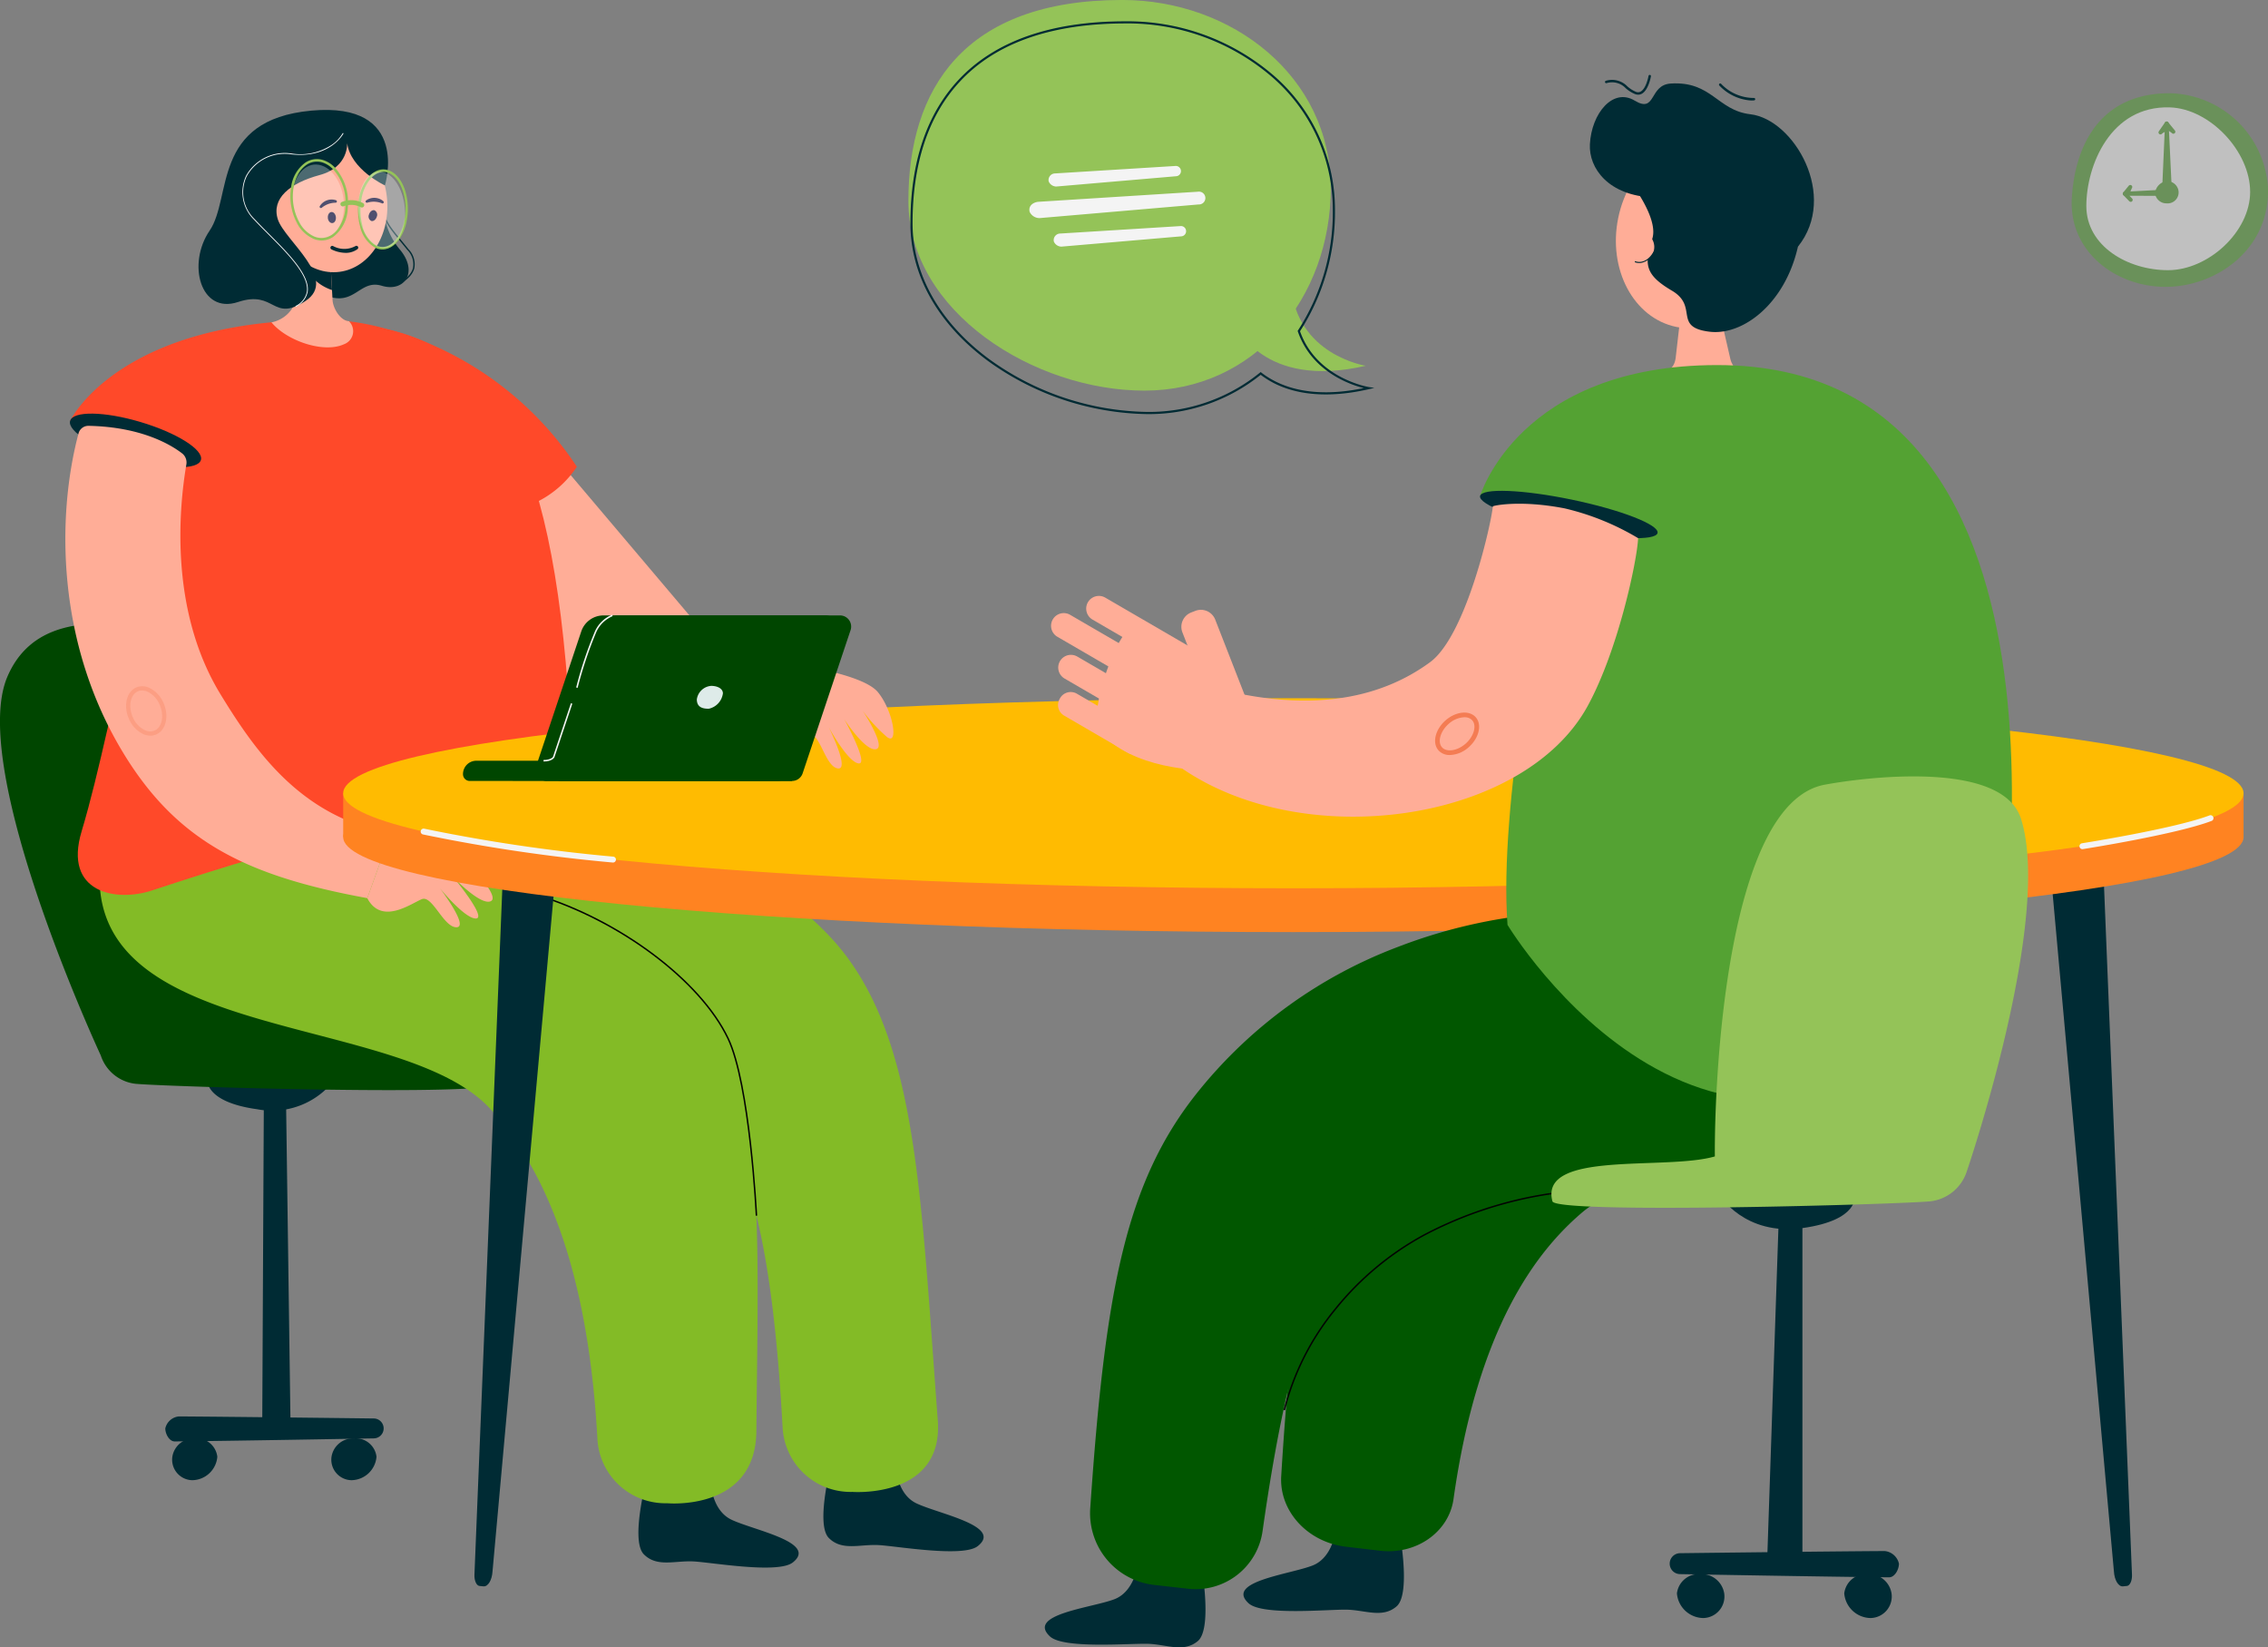<svg id="グループ_304" data-name="グループ 304" xmlns="http://www.w3.org/2000/svg" xmlns:xlink="http://www.w3.org/1999/xlink" width="247.152" height="179.473" viewBox="0 0 247.152 179.473">
  <rect x="0" y="0" width="247.152" height="179.473" fill="#808080" stroke="none"/>
  <defs>
    <clipPath id="clip-path">
      <rect id="長方形_93" data-name="長方形 93" width="247.152" height="179.473" fill="none"/>
    </clipPath>
    <clipPath id="clip-path-2">
      <rect id="長方形_92" data-name="長方形 92" width="247.152" height="179.472" fill="none"/>
    </clipPath>
    <clipPath id="clip-path-3">
      <rect id="長方形_87" data-name="長方形 87" width="21.395" height="21.093" fill="none"/>
    </clipPath>
    <clipPath id="clip-path-4">
      <rect id="長方形_88" data-name="長方形 88" width="4.385" height="5.384" fill="none"/>
    </clipPath>
    <clipPath id="clip-path-5">
      <rect id="長方形_89" data-name="長方形 89" width="5.654" height="8.236" fill="none"/>
    </clipPath>
    <clipPath id="clip-path-6">
      <rect id="長方形_90" data-name="長方形 90" width="5.103" height="8.316" fill="none"/>
    </clipPath>
  </defs>
  <g id="グループ_303" data-name="グループ 303" clip-path="url(#clip-path)">
    <path id="パス_2233" data-name="パス 2233" d="M169.715,715.8l-3.071.624.192-38.984,2.363,1Z" transform="translate(-138.066 -561.261)" fill="#002b34"/>
    <g id="グループ_302" data-name="グループ 302" transform="translate(0 0.001)">
      <g id="グループ_301" data-name="グループ 301" clip-path="url(#clip-path-2)">
        <path id="パス_2234" data-name="パス 2234" d="M127.747,902.217s-16.262.292-21.683.333c-.6,0-1.028-.819-1.028-1.418a1.683,1.683,0,0,1,1.473-1.306c5.31.028,21.238.222,21.238.222a1.084,1.084,0,1,1,0,2.168" transform="translate(-87.023 -745.514)" fill="#002b34"/>
        <path id="パス_2235" data-name="パス 2235" d="M109.414,915.712a2.382,2.382,0,0,1,2.446-1.946,2.278,2.278,0,0,1,2.446,2,2.782,2.782,0,0,1-2.724,2.557,2.235,2.235,0,0,1-2.168-2.613" transform="translate(-90.623 -757.064)" fill="#002b34"/>
        <path id="パス_2236" data-name="パス 2236" d="M210.56,915.712a2.382,2.382,0,0,1,2.446-1.946,2.278,2.278,0,0,1,2.446,2,2.782,2.782,0,0,1-2.724,2.557,2.235,2.235,0,0,1-2.168-2.613" transform="translate(-174.423 -757.064)" fill="#002b34"/>
        <path id="パス_2237" data-name="パス 2237" d="M131.705,684.73s-.584,2.585,5.421,3.419a8.565,8.565,0,0,0,8.589-3.419Z" transform="translate(-109.106 -567.305)" fill="#002b34"/>
        <path id="パス_2238" data-name="パス 2238" d="M623.225,20.436C623.225,8.342,612.474,0,600.5,0c-17.346,0-23.3,9.8-23.3,21.9s13.746,20.66,25.724,20.66,20.308-10.032,20.308-22.126" transform="translate(-478.209 -0.004)" fill="#94c358"/>
        <path id="パス_2239" data-name="パス 2239" d="M799.7,189.864s-7.582-1.182-8.123-8.793l-5.957,4.4s2.843,6.994,14.08,4.4" transform="translate(-650.889 -150.02)" fill="#94c358"/>
        <path id="パス_2240" data-name="パス 2240" d="M604.356,56.328a30.352,30.352,0,0,1-17.423-5.818c-5.428-4.019-8.418-9.332-8.418-14.959,0-6.605,1.742-11.842,5.178-15.564,3.951-4.281,10.089-6.452,18.243-6.452a24.379,24.379,0,0,1,15.932,5.709,19.341,19.341,0,0,1,6.914,14.84A23.975,23.975,0,0,1,620.973,47.3c1.8,5.135,7.444,6.071,7.5,6.08l.6.093-.59.137c-3.421.791-8.233,1.156-11.795-1.564a19.424,19.424,0,0,1-12.331,4.281m-2.421-42.559c-8.086,0-14.165,2.145-18.07,6.376-3.394,3.678-5.116,8.861-5.116,15.405,0,5.551,2.956,10.8,8.323,14.771a30.111,30.111,0,0,0,17.284,5.772,19.19,19.19,0,0,0,12.255-4.286l.072-.059.074.057c1.874,1.461,5.318,2.913,11.153,1.691-1.483-.377-5.681-1.808-7.178-6.174l-.019-.055.032-.048a23.733,23.733,0,0,0,3.8-13.136,19.111,19.111,0,0,0-6.832-14.663,24.145,24.145,0,0,0-15.78-5.653" transform="translate(-479.305 -11.215)" fill="#002b34"/>
        <path id="パス_2241" data-name="パス 2241" d="M41.8,441.694c.064-7.261-.256-38.484-10.414-41.2-11.5-3.081-26.249-8.678-30.581,1.437s10.18,41.27,10.18,41.27a4.513,4.513,0,0,0,3.745,3.077c2.94.31,39.147,1.394,39.2,0,.036-.888-7.014-3.1-12.133-4.579" transform="translate(0 -328.21)" fill="#004600"/>
        <g id="グループ_291" data-name="グループ 291" transform="translate(225.757 10.157)" opacity="0.5">
          <g id="グループ_290" data-name="グループ 290">
            <g id="グループ_289" data-name="グループ 289" clip-path="url(#clip-path-3)">
              <path id="パス_2242" data-name="パス 2242" d="M1337.811,69.383a10.963,10.963,0,0,0-10.7-10.151c-7.8,0-10.36,5.977-10.668,11.474-.319,5.71,4.714,9.618,10.22,9.618s11.465-4.108,11.149-10.941" transform="translate(-1316.428 -59.232)" fill="#54a233"/>
              <path id="パス_2243" data-name="パス 2243" d="M1343.579,77.38c0-4.38-4.372-9.047-8.75-9.187-6.477-.207-9.1,6.364-9.1,10.744s4.522,6.992,8.9,6.992,8.952-4.168,8.952-8.549" transform="translate(-1324.131 -66.652)" fill="#fff"/>
              <path id="パス_2244" data-name="パス 2244" d="M1372,116.107a1.257,1.257,0,0,0-1.3-1,1.457,1.457,0,0,0-1.246,1.325,1.237,1.237,0,0,0,1.246,1.092,1.2,1.2,0,0,0,1.3-1.42" transform="translate(-1360.367 -105.528)" fill="#54a233"/>
              <path id="パス_2245" data-name="パス 2245" d="M1372.528,85.238h-.218a.216.216,0,0,1-.216-.216c0-.119-.272-.524-.152-.524l.121-.254.259-5.917-.27.165a.216.216,0,1,1-.355-.245l.665-.964a.216.216,0,0,1,.394.123l.36,7.6c0,.119-.469.232-.587.232" transform="translate(-1362.188 -74.111)" fill="#54a233"/>
              <path id="パス_2246" data-name="パス 2246" d="M1376.177,78.524a.215.215,0,0,1-.167-.08l-.82-.587a.814.814,0,0,1,.117-.618.216.216,0,0,1,.3.031l.734.9a.216.216,0,0,1-.167.352" transform="translate(-1365.091 -74.111)" fill="#54a233"/>
              <path id="パス_2247" data-name="パス 2247" d="M1349.769,121.607a.215.215,0,0,1-.155-.066l-.641-.664a.216.216,0,0,1,.155-.366h0l5.1-.268c.119,0,.187.376.187.5v.218a.216.216,0,0,1-.216.216c-.119,0-.388.107-.388-.012l.172-.206-4.341-.01.287.3a.216.216,0,0,1-.155.366" transform="translate(-1343.341 -109.78)" fill="#54a233"/>
              <path id="パス_2248" data-name="パス 2248" d="M1349.128,118.688a.216.216,0,0,1-.167-.353l.6-.734a.216.216,0,0,1,.335.273l-.236.55a2.127,2.127,0,0,1-.531.264" transform="translate(-1343.341 -107.526)" fill="#54a233"/>
            </g>
          </g>
        </g>
        <path id="パス_2249" data-name="パス 2249" d="M326.45,291.331l17.366,20.514s-19.709,5.194-19.517,4.849-3.5-22.361-3.5-22.361Z" transform="translate(-265.784 -241.371)" fill="#ffad97"/>
        <path id="パス_2250" data-name="パス 2250" d="M413.492,935.619s-.107,3.642,2.3,4.8,9.484,2.475,6.693,4.668c-1.6,1.258-8.76,0-10.794-.113s-3.992.671-5.43-.773c-1.581-1.589.489-8.952.489-8.952a8.14,8.14,0,0,0,3.286,1.055,6.488,6.488,0,0,0,3.458-.687" transform="translate(-336.096 -774.864)" fill="#002b34"/>
        <path id="パス_2251" data-name="パス 2251" d="M531.031,925.237s-.107,3.642,2.3,4.8,9.484,2.475,6.693,4.668c-1.6,1.258-8.759,0-10.793-.113s-3.992.671-5.43-.772c-1.581-1.589.489-8.952.489-8.952a8.138,8.138,0,0,0,3.286,1.055,6.487,6.487,0,0,0,3.458-.687" transform="translate(-433.478 -766.263)" fill="#002b34"/>
        <path id="パス_2252" data-name="パス 2252" d="M245.342,562.483c-1.8-23.858-2.225-39.956-9.775-50.3-8.263-11.319-30.415-19.325-38.957-19.825-13.929-.814-20.493,1.259-20.493,1.259-10.456,21.743,5.922,24.627,18.036,25.222q.6.029,1.205.068c7.335.462,20.375,2.325,25.311,9.613,3.909,5.771,6.621,13.873,7.765,34.772a7.41,7.41,0,0,0,7.6,7.01s9.957.762,9.31-7.819" transform="translate(-143.149 -407.767)" fill="#83bb26"/>
        <path id="パス_2253" data-name="パス 2253" d="M134.841,576.7c.237-23.925.98-36.139-6.2-46.742-4.613-6.811-11.551-11.953-20.621-15.282a79.47,79.47,0,0,0-22.628-4.333c-13.93-.814-20.189-2.5-20.189-2.5-11.274,27.832,29.964,21.924,40.7,33.782,4.678,5.167,10.474,14.994,11.618,35.892a7.41,7.41,0,0,0,7.6,7.01s9.636.917,9.722-7.83" transform="translate(-52.419 -420.758)" fill="#83bb26"/>
        <path id="パス_2254" data-name="パス 2254" d="M364.941,603.133c-.007-.143-.715-14.335-3.093-19.293-3.009-6.272-11.743-12.822-20.768-15.574l.047-.153c9.064,2.764,17.839,9.349,20.865,15.658,2.392,4.986,3.1,19.211,3.108,19.354Z" transform="translate(-282.588 -470.687)" fill="#020202"/>
        <path id="パス_2255" data-name="パス 2255" d="M63.618,213.382s5.926-10.13,19.587-7.021,19.227,17.061,20.205,50.568c0,0-12.647-.465-45.875,10.557-3.936,1.305-9.709.27-7.688-6.435,3.756-12.463,7.4-37.323,13.772-47.669" transform="translate(-40.953 -170.482)" fill="#ff4929"/>
        <path id="パス_2256" data-name="パス 2256" d="M44.535,214.242l14.052,2.641s24.571,7.267,31.45,7.324a11.139,11.139,0,0,0,9.725-4.974,36.391,36.391,0,0,0-17.175-13.86,33.748,33.748,0,0,0-3.436-1.11,25.273,25.273,0,0,0-6.11-1.023c-23.195-.266-28.505,11-28.505,11" transform="translate(-36.898 -168.384)" fill="#ff4929"/>
        <path id="パス_2257" data-name="パス 2257" d="M44.431,263.562c-.3,1.108,2.641,2.956,6.579,4.129s7.376,1.225,7.68.117-2.641-2.956-6.579-4.129-7.376-1.225-7.68-.117" transform="translate(-36.793 -217.703)" fill="#002b34"/>
        <path id="パス_2258" data-name="パス 2258" d="M235.947,529.147s7.9-.449,9.934,1.244,3.363,5.4,1.876,4.616a17.455,17.455,0,0,1-3.111-2.3s3.316,3.417,2.181,3.846-3.991-2.57-3.991-2.57,3.622,4.38,2.419,4.439-3.932-3.289-3.932-3.289,3.207,4.21,1.808,4.245-2.628-3.5-3.763-3.067-4.384,2.905-5.963-.1Z" transform="translate(-193.38 -438.359)" fill="#ffad97"/>
        <path id="パス_2259" data-name="パス 2259" d="M47.875,306.208c5.815,9.52,13.259,13.344,26.564,15.768l2.542-7.057c-9.687-1.766-14.647-8.777-18.545-15.16-5.544-9.08-4.545-20.142-3.715-25.031a1.263,1.263,0,0,0-.477-1.216c-1.239-.949-4.447-2.877-10.182-2.991a1.11,1.11,0,0,0-1.093.825c-2.4,9.036-2.416,22.87,4.907,34.861" transform="translate(-34.412 -224.13)" fill="#ffad97"/>
        <g id="グループ_294" data-name="グループ 294" transform="translate(13.743 74.761)" opacity="0.3">
          <g id="グループ_293" data-name="グループ 293">
            <g id="グループ_292" data-name="グループ 292" clip-path="url(#clip-path-4)">
              <path id="パス_2260" data-name="パス 2260" d="M82.783,441.333a1.927,1.927,0,0,1-.721-.147,3.187,3.187,0,0,1-1.636-1.731c-.6-1.413-.228-2.928.824-3.377a1.735,1.735,0,0,1,1.355.018,3.189,3.189,0,0,1,1.636,1.731c.6,1.413.227,2.928-.823,3.377a1.606,1.606,0,0,1-.634.129m-.9-4.922a1.144,1.144,0,0,0-.453.091c-.818.349-1.078,1.593-.58,2.773a2.721,2.721,0,0,0,1.383,1.483,1.285,1.285,0,0,0,1,.022c.818-.349,1.078-1.593.58-2.773a2.722,2.722,0,0,0-1.383-1.483,1.468,1.468,0,0,0-.548-.113" transform="translate(-80.141 -435.949)" fill="#f47c53"/>
            </g>
          </g>
        </g>
        <path id="パス_2261" data-name="パス 2261" d="M244.6,137.914l-.053-.14c.016-.006,1.593-.612,1.912-1.781a2.2,2.2,0,0,0-.595-1.96c-.263-.326-.505-.621-.727-.891-1.527-1.861-2.1-2.556-1.963-4.256l.149.012c-.131,1.64.388,2.272,1.929,4.149.222.27.464.565.727.892a2.333,2.333,0,0,1,.623,2.094c-.339,1.243-1.936,1.856-2,1.881" transform="translate(-201.457 -106.784)" fill="#002b34"/>
        <path id="パス_2262" data-name="パス 2262" d="M210.312,128.922a7.6,7.6,0,0,0,1.8,5.1c2.041,2.465.443,4.662-1.988,3.924s-2.934,2.307-6.082,1.062,6.268-10.087,6.268-10.087" transform="translate(-168.518 -106.814)" fill="#002b34"/>
        <path id="パス_2263" data-name="パス 2263" d="M172.541,136.925a3.509,3.509,0,0,0,2.624-2.43l1.106-3.854.323-1.126,1.9-6.622.363,6.564.217,3.94.061,1.11c.051.919.86,2.257,1.778,2.3a1.51,1.51,0,0,1-.512,2.506c-2.237,1.04-6.3-.383-7.929-2.385Z" transform="translate(-142.895 -101.819)" fill="#ffad97"/>
        <path id="パス_2264" data-name="パス 2264" d="M194.381,161.444c.005.036.013.071.02.107.423,2.077,2.791,2.77,2.791,2.77l.012-.013-.217-3.94a3.357,3.357,0,0,0-2.263.058.923.923,0,0,0-.344,1.019" transform="translate(-161.026 -132.728)" fill="#002b34"/>
        <path id="パス_2265" data-name="パス 2265" d="M186.295,91.335c-.532-4.164-3.7-7.189-7.075-6.758s-5.68,4.157-5.147,8.321,3.7,7.19,7.075,6.758,5.68-4.157,5.147-8.321" transform="translate(-144.157 -70.04)" fill="#ffad97"/>
        <path id="パス_2266" data-name="パス 2266" d="M176.039,126.183a1.515,1.515,0,0,0,2.181-.125,1.694,1.694,0,0,0-.632-2.2,1.514,1.514,0,0,0-2.181.125,1.694,1.694,0,0,0,.631,2.2" transform="translate(-145.161 -102.292)" fill="#ffad97"/>
        <path id="パス_2267" data-name="パス 2267" d="M204.916,127.09a.14.14,0,0,0-.018-.265,1.518,1.518,0,0,0-1.748.631.141.141,0,0,0,.03.2.154.154,0,0,0,.2-.03,2.4,2.4,0,0,1,1.452-.526.138.138,0,0,0,.088-.006" transform="translate(-168.29 -105.016)" fill="#060633"/>
        <path id="パス_2268" data-name="パス 2268" d="M208.285,135.329c.032.333.254.584.5.561s.412-.312.38-.645-.253-.584-.495-.561-.412.312-.38.645" transform="translate(-172.562 -111.587)" fill="#060633"/>
        <path id="パス_2269" data-name="パス 2269" d="M234.163,126.288a.14.14,0,0,0,.084-.252,1.517,1.517,0,0,0-1.857-.082.141.141,0,0,0-.047.193.154.154,0,0,0,.193.047,2.4,2.4,0,0,1,1.543.067.141.141,0,0,0,.084.028" transform="translate(-192.482 -104.124)" fill="#060633"/>
        <path id="パス_2270" data-name="パス 2270" d="M234.3,133.984a.543.543,0,0,0,.244.707c.232.07.5-.132.6-.451a.543.543,0,0,0-.244-.707c-.232-.071-.5.131-.6.451" transform="translate(-194.087 -110.622)" fill="#060633"/>
        <path id="パス_2271" data-name="パス 2271" d="M142.356,73.414s.2,2.633-3.007,3.5-5.286,2.534-4.546,4.831,6.63,6.506,3,8.892-3.256-1.245-7.347.109-5.565-4.152-3.091-7.773.2-12.076,11.085-13.079,8.018,8.147,8.018,8.147-3.751-1.734-4.114-4.623" transform="translate(-104.524 -57.842)" fill="#002b34"/>
        <path id="パス_2272" data-name="パス 2272" d="M159.808,103.421l-.043-.078a2.179,2.179,0,0,0,1.258-1.582c.246-1.772-2.121-4.144-4.209-6.236-.554-.555-1.077-1.08-1.547-1.585a4.2,4.2,0,0,1-.872-4.786,4.823,4.823,0,0,1,5.016-2.418,6.166,6.166,0,0,0,4.335-.964,4.014,4.014,0,0,0,1.193-1.282l.08.04c-.014.027-1.415,2.718-5.617,2.294a4.736,4.736,0,0,0-4.928,2.369,4.063,4.063,0,0,0,.857,4.686c.468.5.991,1.028,1.545,1.583,2.1,2.107,4.486,4.5,4.234,6.312a2.29,2.29,0,0,1-1.3,1.647" transform="translate(-127.58 -70.002)" fill="#fff"/>
        <path id="パス_2273" data-name="パス 2273" d="M227.785,113.661c.028-.029.056-.061.085-.089a6.445,6.445,0,0,1-.181-1.9,1.275,1.275,0,0,0-.234-.1,6.59,6.59,0,0,0,.331,2.093m-.288-.561a6.431,6.431,0,0,0,.157.7,3.516,3.516,0,0,0,1.671,2.317l.016.007a1.771,1.771,0,0,0,.955.151,1.905,1.905,0,0,0,.638-.2,2.444,2.444,0,0,0,.573-.419,3.169,3.169,0,0,0,.419-.493,5.239,5.239,0,0,0,.817-2.073c.424-2.307-.387-4.707-1.807-5.355a1.778,1.778,0,0,0-1.2-.11,2.121,2.121,0,0,0-.4.156,2.407,2.407,0,0,0-.431.291q-.111.095-.219.208a4.837,4.837,0,0,0-1.163,2.485c-.016.084-.03.167-.04.25,0,.006,0,.015,0,.024h0c-.023.172-.04.347-.051.52a6.855,6.855,0,0,0,.075,1.542m5.058-.641c-.017.193-.045.387-.08.579a5.073,5.073,0,0,1-.726,1.9,3.124,3.124,0,0,1-.391.483,2.221,2.221,0,0,1-.55.412,1.543,1.543,0,0,1-1.321.06.324.324,0,0,1-.045-.017,3.332,3.332,0,0,1-1.572-2.3,6.445,6.445,0,0,1-.181-1.9c.01-.179.026-.36.053-.542.013-.1.03-.207.048-.312a4.493,4.493,0,0,1,1.114-2.378,2.345,2.345,0,0,1,.555-.416,1.565,1.565,0,0,1,.389-.142,1.052,1.052,0,0,1,.214-.038h.006a1.439,1.439,0,0,1,.565.064,1.847,1.847,0,0,1,.193.074c1.195.546,1.913,2.473,1.73,4.464a.025.025,0,0,1,0,.015" transform="translate(-188.409 -89.116)" fill="#94c358"/>
        <g id="グループ_297" data-name="グループ 297" transform="translate(31.829 17.922)" opacity="0.3">
          <g id="グループ_296" data-name="グループ 296">
            <g id="グループ_295" data-name="グループ 295" clip-path="url(#clip-path-5)">
              <path id="パス_2274" data-name="パス 2274" d="M185.627,107.7c-.215,2.215.864,4.426,2.41,4.938s2.974-.868,3.189-3.084-.864-4.427-2.41-4.939-2.974.869-3.189,3.084" transform="translate(-185.6 -104.51)" fill="#fff"/>
            </g>
          </g>
        </g>
        <g id="グループ_300" data-name="グループ 300" transform="translate(39.045 18.699)" opacity="0.3">
          <g id="グループ_299" data-name="グループ 299">
            <g id="グループ_298" data-name="グループ 298" clip-path="url(#clip-path-6)">
              <path id="パス_2275" data-name="パス 2275" d="M227.706,112.176c-.215,2.225.739,4.487,2.132,5.051s2.7-.783,2.911-3.008-.739-4.487-2.132-5.051-2.7.783-2.91,3.008" transform="translate(-227.676 -109.039)" fill="#fff"/>
            </g>
          </g>
        </g>
        <path id="パス_2276" data-name="パス 2276" d="M184.633,106.184a6,6,0,0,0,.606,1.828,3.723,3.723,0,0,0,1.839,1.777,1.322,1.322,0,0,0,.151.057,2.252,2.252,0,0,0,1,.1,2.115,2.115,0,0,0,.542-.146,2.6,2.6,0,0,0,.431-.221,4.071,4.071,0,0,0,1.6-3.079c.013-.126.022-.254.025-.381.007-.176.006-.35,0-.524a5.578,5.578,0,0,0-1.421-3.568,3.044,3.044,0,0,0-1.251-.816,2.263,2.263,0,0,0-1.983.27,3.882,3.882,0,0,0-1.546,2.681c-.021.127-.039.259-.053.391s-.023.281-.025.417a6.212,6.212,0,0,0,.077,1.21m5.094,2.528a2.7,2.7,0,0,1-.672.643,2.188,2.188,0,0,1-.294.156,2.013,2.013,0,0,1-1.448.077c-.054-.018-.108-.036-.16-.058a3.426,3.426,0,0,1-1.651-1.606,5.81,5.81,0,0,1-.678-2.874c0-.154.013-.309.027-.462a5.306,5.306,0,0,1,.1-.628,3.456,3.456,0,0,1,.115-.419.011.011,0,0,1,0-.009,4.146,4.146,0,0,1,.271-.662,3,3,0,0,1,.992-1.156,2.005,2.005,0,0,1,.865-.325,2.029,2.029,0,0,1,.881.085,2.77,2.77,0,0,1,1.114.718,5.292,5.292,0,0,1,1.372,3.456,5.01,5.01,0,0,1,0,.528c0,.1-.009.2-.02.3a4.5,4.5,0,0,1-.8,2.208.086.086,0,0,1-.02.028" transform="translate(-152.903 -83.762)" fill="#94c358"/>
        <path id="パス_2277" data-name="パス 2277" d="M218.687,128a.254.254,0,0,1-.168-.039,2.312,2.312,0,0,0-1.863-.089.265.265,0,0,1-.324-.162.251.251,0,0,1,.163-.32,2.761,2.761,0,0,1,2.3.137.257.257,0,0,1,.077.354.247.247,0,0,1-.182.119" transform="translate(-179.221 -105.397)" fill="#94c358"/>
        <path id="パス_2278" data-name="パス 2278" d="M211.615,156.916a3.657,3.657,0,0,1-1.544-.381.2.2,0,0,1,.188-.356,2.558,2.558,0,0,0,2.416.008.2.2,0,1,1,.239.324,2.14,2.14,0,0,1-1.3.406" transform="translate(-173.957 -129.37)" fill="#002b34"/>
        <path id="パス_2279" data-name="パス 2279" d="M1307.606,594.29l.425-.042c.331-.032.578-.579.552-1.221l-3.3-81.222-6.262-3.1,7.592,83.949c.056.961.493,1.685.989,1.637" transform="translate(-1076.253 -421.467)" fill="#002b34"/>
        <path id="パス_2280" data-name="パス 2280" d="M302.454,594.29l-.425-.042c-.331-.032-.578-.579-.552-1.221l3.3-81.222,6.262-3.1-7.591,83.949c-.056.961-.493,1.685-.989,1.637" transform="translate(-249.775 -421.467)" fill="#002b34"/>
        <path id="パス_2281" data-name="パス 2281" d="M425.174,481.751c0,5.718-46.358,10.353-103.544,10.353s-103.544-4.635-103.544-10.353S264.445,471.4,321.631,471.4s103.544,4.635,103.544,10.353" transform="translate(-180.687 -390.558)" fill="#ff8321"/>
        <rect id="長方形_91" data-name="長方形 91" width="207.087" height="4.774" transform="translate(37.4 86.418)" fill="#ff8321"/>
        <path id="パス_2282" data-name="パス 2282" d="M425.174,453.911c0,5.718-46.358,10.353-103.544,10.353s-103.544-4.635-103.544-10.353,46.358-10.353,103.544-10.353,103.544,4.635,103.544,10.353" transform="translate(-180.687 -367.492)" fill="#ffbb01"/>
        <path id="パス_2283" data-name="パス 2283" d="M288.245,530.084l-.033,0a183.383,183.383,0,0,1-20.683-3.06.322.322,0,0,1,.142-.628,182.755,182.755,0,0,0,20.607,3.047.322.322,0,0,1-.033.642" transform="translate(-221.442 -436.117)" fill="#f4f4f4"/>
        <path id="パス_2284" data-name="パス 2284" d="M1321.707,521.545a.322.322,0,0,1-.049-.64c.1-.016,10.145-1.6,13.916-3.044a.322.322,0,0,1,.23.6c-3.835,1.468-13.632,3.014-14.047,3.079a.341.341,0,0,1-.051,0" transform="translate(-1094.779 -429.035)" fill="#f4f4f4"/>
        <path id="パス_2285" data-name="パス 2285" d="M800.321,967.81s-.165,3.612-2.632,4.581-9.572,1.743-6.972,4.121c1.492,1.365,8.67.651,10.691.693s3.9.962,5.432-.36c1.683-1.454.184-8.9.184-8.9a8.076,8.076,0,0,1-3.331.8,6.437,6.437,0,0,1-3.371-.938" transform="translate(-654.649 -801.84)" fill="#002b34"/>
        <path id="パス_2286" data-name="パス 2286" d="M674.188,989.432s-.2,3.61-2.681,4.553-9.59,1.639-7.016,4.045c1.477,1.381,8.662.745,10.683.808s3.891,1,5.435-.3c1.7-1.436.28-8.894.28-8.894a8.075,8.075,0,0,1-3.339.763,6.437,6.437,0,0,1-3.361-.974" transform="translate(-550.078 -819.754)" fill="#002b34"/>
        <path id="パス_2287" data-name="パス 2287" d="M699.644,652.624a7.86,7.86,0,0,1-6.953-8.346c1.63-23.692,3.834-35.624,11.839-45.5a51.048,51.048,0,0,1,21.66-15.65,57.178,57.178,0,0,1,22.8-3.8c13.844.382,20.158,2.992,20.158,2.992,8.486,22.392-7.955,23.849-19.986,23.4q-.6-.022-1.2-.036c-7.292-.168-20.347.563-25.849,7.349-4.357,5.374-7.73,13.155-10.642,33.723a7.355,7.355,0,0,1-8.111,6.285Z" transform="translate(-573.884 -479.957)" fill="#015700"/>
        <path id="パス_2288" data-name="パス 2288" d="M821.131,677.293c-4.174-.488-7.282-3.882-7.049-7.7,1.316-21.582,3.36-32.433,11.22-41.331,5.05-5.716,12.275-9.717,21.477-11.893a85.2,85.2,0,0,1,22.67-1.851c13.822.529,20.128-.418,20.128-.418,9.285,36.355-31.188,17.028-42.651,26.734-4.995,4.229-11.43,12.553-14.068,31.27-.506,3.592-4.055,6.088-8.013,5.625Z" transform="translate(-674.463 -508.787)" fill="#015700"/>
        <path id="パス_2289" data-name="パス 2289" d="M815.794,779.9l-.156-.03a28.433,28.433,0,0,1,5.578-11.032,32.147,32.147,0,0,1,9.752-8.122,43.166,43.166,0,0,1,16.858-4.83l.014.158a43.009,43.009,0,0,0-16.8,4.811,31.983,31.983,0,0,0-9.7,8.082,28.254,28.254,0,0,0-5.547,10.962" transform="translate(-675.763 -626.263)" fill="#020202"/>
        <path id="パス_2290" data-name="パス 2290" d="M1054.183,144.623l-1.331-5.764-.387-1.678-2.278-9.866-1.1,9.566-.659,5.742-.209,1.818c-.142,1.234-.915,1.438-1.912,2.446-.4.408-2.979,2.875-.365,4.267,3.255,1.735,9.712-.053,12.321-2.826-.019-.006-3.649-1.842-4.079-3.705" transform="translate(-865.612 -105.482)" fill="#ffad97"/>
        <path id="パス_2291" data-name="パス 2291" d="M1027.06,97c1.16-5.605,5.869-9.37,10.518-8.408s7.477,6.286,6.317,11.892-5.869,9.37-10.518,8.408S1025.9,102.61,1027.06,97" transform="translate(-850.712 -73.28)" fill="#ffad97"/>
        <path id="パス_2292" data-name="パス 2292" d="M1017.208,65.377c-4.915-.177-7.084-3.18-6.947-5.8.175-3.363,2.508-6.182,4.878-4.752s1.539-1.709,3.93-1.859c4.469-.281,5.067,2.926,8.676,3.346,4.761.554,9.619,8.912,5.189,14.424,0,0-11.845-5.216-15.726-5.356" transform="translate(-837.004 -43.866)" fill="#002b34"/>
        <path id="パス_2293" data-name="パス 2293" d="M1026.807,98.785s4.865,5.428,3.965,8.214-.807,3.91,2.141,5.649.065,4,4.128,4.475,9.411-3.971,9.993-11.89a11.916,11.916,0,0,0-2-7.49Z" transform="translate(-850.718 -80.983)" fill="#002b34"/>
        <path id="パス_2294" data-name="パス 2294" d="M1032.335,146.31a1.682,1.682,0,1,1,.1,2.506,1.779,1.779,0,0,1-.1-2.506" transform="translate(-854.915 -120.613)" fill="#ffad97"/>
        <path id="パス_2295" data-name="パス 2295" d="M1128.3,141.306a.127.127,0,0,1-.119-.082,2.959,2.959,0,0,0-1.494-1.5.127.127,0,1,1,.1-.234,3.172,3.172,0,0,1,1.635,1.642.127.127,0,0,1-.074.163.132.132,0,0,1-.045.008" transform="translate(-933.406 -115.564)" fill="#002b34"/>
        <path id="パス_2296" data-name="パス 2296" d="M1126.233,129.191a.127.127,0,0,1-.025-.251c.013,0,1.312-.284,1.357-1.328a.127.127,0,1,1,.253.011c-.053,1.242-1.544,1.562-1.559,1.565l-.026,0" transform="translate(-932.989 -105.628)" fill="#002b34"/>
        <path id="パス_2297" data-name="パス 2297" d="M1023.446,49.7a.953.953,0,0,1-.338-.066,3.607,3.607,0,0,1-1.013-.639,2.049,2.049,0,0,0-2.1-.549.133.133,0,0,1-.063-.258,2.314,2.314,0,0,1,2.333.6,3.4,3.4,0,0,0,.94.6.588.588,0,0,0,.528-.03c.611-.35.847-1.692.849-1.706a.133.133,0,0,1,.262.045c-.01.06-.261,1.48-.979,1.892a.826.826,0,0,1-.416.114" transform="translate(-844.935 -39.387)" fill="#002b34"/>
        <path id="パス_2298" data-name="パス 2298" d="M1095.833,54.882a5.227,5.227,0,0,1-3.472-1.634.133.133,0,0,1,.2-.179,4.919,4.919,0,0,0,3.568,1.535.133.133,0,0,1,.023.265c-.106.009-.212.014-.315.014" transform="translate(-905.002 -43.934)" fill="#002b34"/>
        <path id="パス_2299" data-name="パス 2299" d="M1039.3,161.156a1.219,1.219,0,0,1-.447-.076.061.061,0,1,1,.048-.112c.044.018,1.079.434,1.94-1.008a.061.061,0,1,1,.1.063,2.08,2.08,0,0,1-1.387,1.111,1.476,1.476,0,0,1-.258.023" transform="translate(-860.666 -132.504)" fill="#002b34"/>
        <path id="パス_2300" data-name="パス 2300" d="M966.364,231.918c-21.636,0-25.864,14.271-25.864,14.271s6.857,1.958,6.833,4.195c-.08,7.657-4.819,29.26-3.843,42.518,0,0,23.076,38.392,53.315,6.282,0,0,12.344-67.265-30.441-67.265" transform="translate(-779.212 -192.147)" fill="#54a233"/>
        <path id="パス_2301" data-name="パス 2301" d="M1123.088,785.851h3.815V744.277l-2.5,2.762Z" transform="translate(-930.487 -616.641)" fill="#002b34"/>
        <path id="パス_2302" data-name="パス 2302" d="M1061.951,987.852s17.1.307,22.794.351c.63,0,1.081-.861,1.081-1.49a1.769,1.769,0,0,0-1.549-1.373c-5.582.029-22.327.234-22.327.234a1.14,1.14,0,0,0,0,2.279" transform="translate(-878.891 -816.362)" fill="#002b34"/>
        <path id="パス_2303" data-name="パス 2303" d="M1177.06,1002.037a2.5,2.5,0,0,0-2.572-2.046,2.4,2.4,0,0,0-2.571,2.1,2.925,2.925,0,0,0,2.864,2.688,2.35,2.35,0,0,0,2.28-2.747" transform="translate(-970.943 -828.503)" fill="#002b34"/>
        <path id="パス_2304" data-name="パス 2304" d="M1070.732,1002.037a2.5,2.5,0,0,0-2.572-2.046,2.4,2.4,0,0,0-2.571,2.1,2.925,2.925,0,0,0,2.864,2.688,2.35,2.35,0,0,0,2.28-2.747" transform="translate(-882.849 -828.503)" fill="#002b34"/>
        <path id="パス_2305" data-name="パス 2305" d="M1107.409,759.221s.613,2.718-5.7,3.594-9.03-3.594-9.03-3.594Z" transform="translate(-905.295 -629.022)" fill="#002b34"/>
        <path id="パス_2306" data-name="パス 2306" d="M1003.65,534.627c-.067-7.632,1.111-38.487,11.981-40.5,4.266-.791,19.359-2.741,21.39,3.739,3.46,11.037-5.924,38.414-5.924,38.414a4.744,4.744,0,0,1-3.937,3.235c-3.09.325-40.84,1.419-41.212,0-1.467-5.587,12.321-3.326,17.7-4.886" transform="translate(-816.776 -408.642)" fill="#94c358"/>
        <path id="パス_2307" data-name="パス 2307" d="M959.814,316.4c-.185.893-4.666.717-10.006-.393s-9.521-2.732-9.335-3.625,4.665-.717,10.006.393,9.52,2.733,9.335,3.625" transform="translate(-779.184 -258.34)" fill="#002b34"/>
        <path id="パス_2308" data-name="パス 2308" d="M746.326,348.774c-2.315-1.124.692-9.264.692-9.264.506-.69,15.112,6.058,26.43-2.242,4.031-2.956,6.782-15.646,6.836-16.971,0-.087,2.969-.731,7.826.208a28.007,28.007,0,0,1,8.013,3.247c-.1,2.4-2.156,12.175-5.5,18.289-6.926,12.648-30.778,16.092-44.293,6.734" transform="translate(-617.612 -265.123)" fill="#ffad97"/>
        <path id="パス_2309" data-name="パス 2309" d="M913.543,457.311a1.615,1.615,0,0,1-1.237-.5c-.71-.793-.379-2.251.736-3.249s2.6-1.166,3.311-.373.379,2.251-.736,3.249a3.216,3.216,0,0,1-2.074.874m1.576-4.115a2.736,2.736,0,0,0-1.736.745c-.891.8-1.21,1.956-.7,2.529s1.7.384,2.591-.413,1.21-1.956.7-2.529a1.112,1.112,0,0,0-.854-.332" transform="translate(-755.543 -375.057)" fill="#f47c53"/>
        <path id="パス_2310" data-name="パス 2310" d="M683.669,423.124h0a1.387,1.387,0,0,1-1.891.5l-8.635-5.019a1.383,1.383,0,1,1,1.39-2.392l8.635,5.019a1.388,1.388,0,0,1,.5,1.891" transform="translate(-557.135 -344.684)" fill="#ffad97"/>
        <path id="パス_2311" data-name="パス 2311" d="M681.679,398.086h0a1.387,1.387,0,0,1-1.891.5l-11.195-6.506a1.383,1.383,0,1,1,1.39-2.392l11.2,6.506a1.387,1.387,0,0,1,.5,1.891" transform="translate(-553.366 -322.707)" fill="#ffad97"/>
        <path id="パス_2312" data-name="パス 2312" d="M756.7,398.974l-.459.179a1.677,1.677,0,0,1-2.166-.95l-3.259-8.347a1.677,1.677,0,0,1,.95-2.166l.459-.179a1.677,1.677,0,0,1,2.166.95l3.259,8.347a1.677,1.677,0,0,1-.95,2.166" transform="translate(-621.965 -320.962)" fill="#ffad97"/>
        <path id="パス_2313" data-name="パス 2313" d="M701.94,385.978h0a1.388,1.388,0,0,1-1.891.5L690.9,381.16a1.383,1.383,0,0,1,1.39-2.392l9.152,5.319a1.387,1.387,0,0,1,.5,1.891" transform="translate(-571.844 -313.659)" fill="#ffad97"/>
        <path id="パス_2314" data-name="パス 2314" d="M708.423,412.816s-7.905.036-11.391-4.369c-1.206-1.524,2-11.605,4.168-11.447s10.287,5.566,10.287,5.566Z" transform="translate(-577.279 -328.917)" fill="#ffad97"/>
        <path id="パス_2315" data-name="パス 2315" d="M681.827,445.685l-.049.084a1.336,1.336,0,0,1-1.821.482l-6.974-4.054a1.336,1.336,0,0,1-.482-1.821l.048-.084a1.336,1.336,0,0,1,1.821-.482l6.974,4.054a1.336,1.336,0,0,1,.482,1.821" transform="translate(-557.024 -364.239)" fill="#ffad97"/>
        <path id="パス_2316" data-name="パス 2316" d="M483.85,421.761s7.841,1.026,9.53,3.069,2.3,5.929.985,4.885a17.472,17.472,0,0,1-2.628-2.842s2.623,3.974,1.428,4.185-3.443-3.267-3.443-3.267,2.745,4.977,1.551,4.811-3.252-3.962-3.252-3.962,2.368,4.733.987,4.508-1.932-3.924-3.127-3.713-4.848,2.039-5.84-1.211Z" transform="translate(-397.719 -349.433)" fill="#ffad97"/>
        <path id="パス_2317" data-name="パス 2317" d="M341.528,409.014h25.145a1.221,1.221,0,0,0,1.16-.831l5.225-15.605a1.215,1.215,0,0,0-1.16-1.6H347.717a2.557,2.557,0,0,0-2.428,1.739l-4.921,14.7a1.215,1.215,0,0,0,1.16,1.6" transform="translate(-281.945 -323.932)" fill="#004600"/>
        <path id="パス_2318" data-name="パス 2318" d="M350.73,409.014h25.145a1.221,1.221,0,0,0,1.16-.831l5.225-15.605a1.215,1.215,0,0,0-1.16-1.6H356.919a2.557,2.557,0,0,0-2.428,1.739l-4.921,14.7a1.215,1.215,0,0,0,1.16,1.6" transform="translate(-289.569 -323.932)" fill="#004600"/>
        <path id="パス_2319" data-name="パス 2319" d="M445.633,436.551c0-.592-.684-.834-1.28-.834a1.709,1.709,0,0,0-1.565,1.48c.007.9.707,1.012,1.3,1.012a1.973,1.973,0,0,0,1.541-1.659" transform="translate(-366.853 -360.996)" fill="#deebe9"/>
        <path id="パス_2320" data-name="パス 2320" d="M295.664,483.276h34.409v2.205H294.948a.739.739,0,0,1-.739-.739v-.011a1.455,1.455,0,0,1,1.455-1.455" transform="translate(-243.755 -400.399)" fill="#004600"/>
        <path id="パス_2321" data-name="パス 2321" d="M366.3,398.49l-.158-.042a43.09,43.09,0,0,1,2.06-6.148,3.492,3.492,0,0,1,1.867-1.778l.044.158a3.4,3.4,0,0,0-1.767,1.7,44.008,44.008,0,0,0-2.045,6.11" transform="translate(-303.354 -323.552)" fill="#f4f4f4"/>
        <path id="パス_2322" data-name="パス 2322" d="M345.395,453.088v-.164c.771,0,1-.3,1.027-.34l1.957-5.844.155.052-1.96,5.853c-.015.03-.247.443-1.179.443" transform="translate(-286.163 -370.129)" fill="#f4f4f4"/>
        <path id="パス_2323" data-name="パス 2323" d="M672.6,123.143l-17.362,1.49a1.191,1.191,0,0,1-1.088-.689c-.171-.768.552-1.054.934-1.086l17.4-1.1a.7.7,0,1,1,.119,1.39" transform="translate(-541.948 -100.873)" fill="#f4f4f4"/>
        <path id="パス_2324" data-name="パス 2324" d="M680.182,106.53l-13.1,1.125a.909.909,0,0,1-.824-.558.718.718,0,0,1,.7-.869l13.133-.814a.561.561,0,0,1,.1,1.116" transform="translate(-551.979 -87.335)" fill="#f4f4f4"/>
        <path id="パス_2325" data-name="パス 2325" d="M683.458,144.716l-13.1,1.125a.909.909,0,0,1-.824-.558.718.718,0,0,1,.7-.869l13.132-.814a.561.561,0,0,1,.1,1.116" transform="translate(-554.693 -118.973)" fill="#f4f4f4"/>
      </g>
    </g>
  </g>
</svg>
